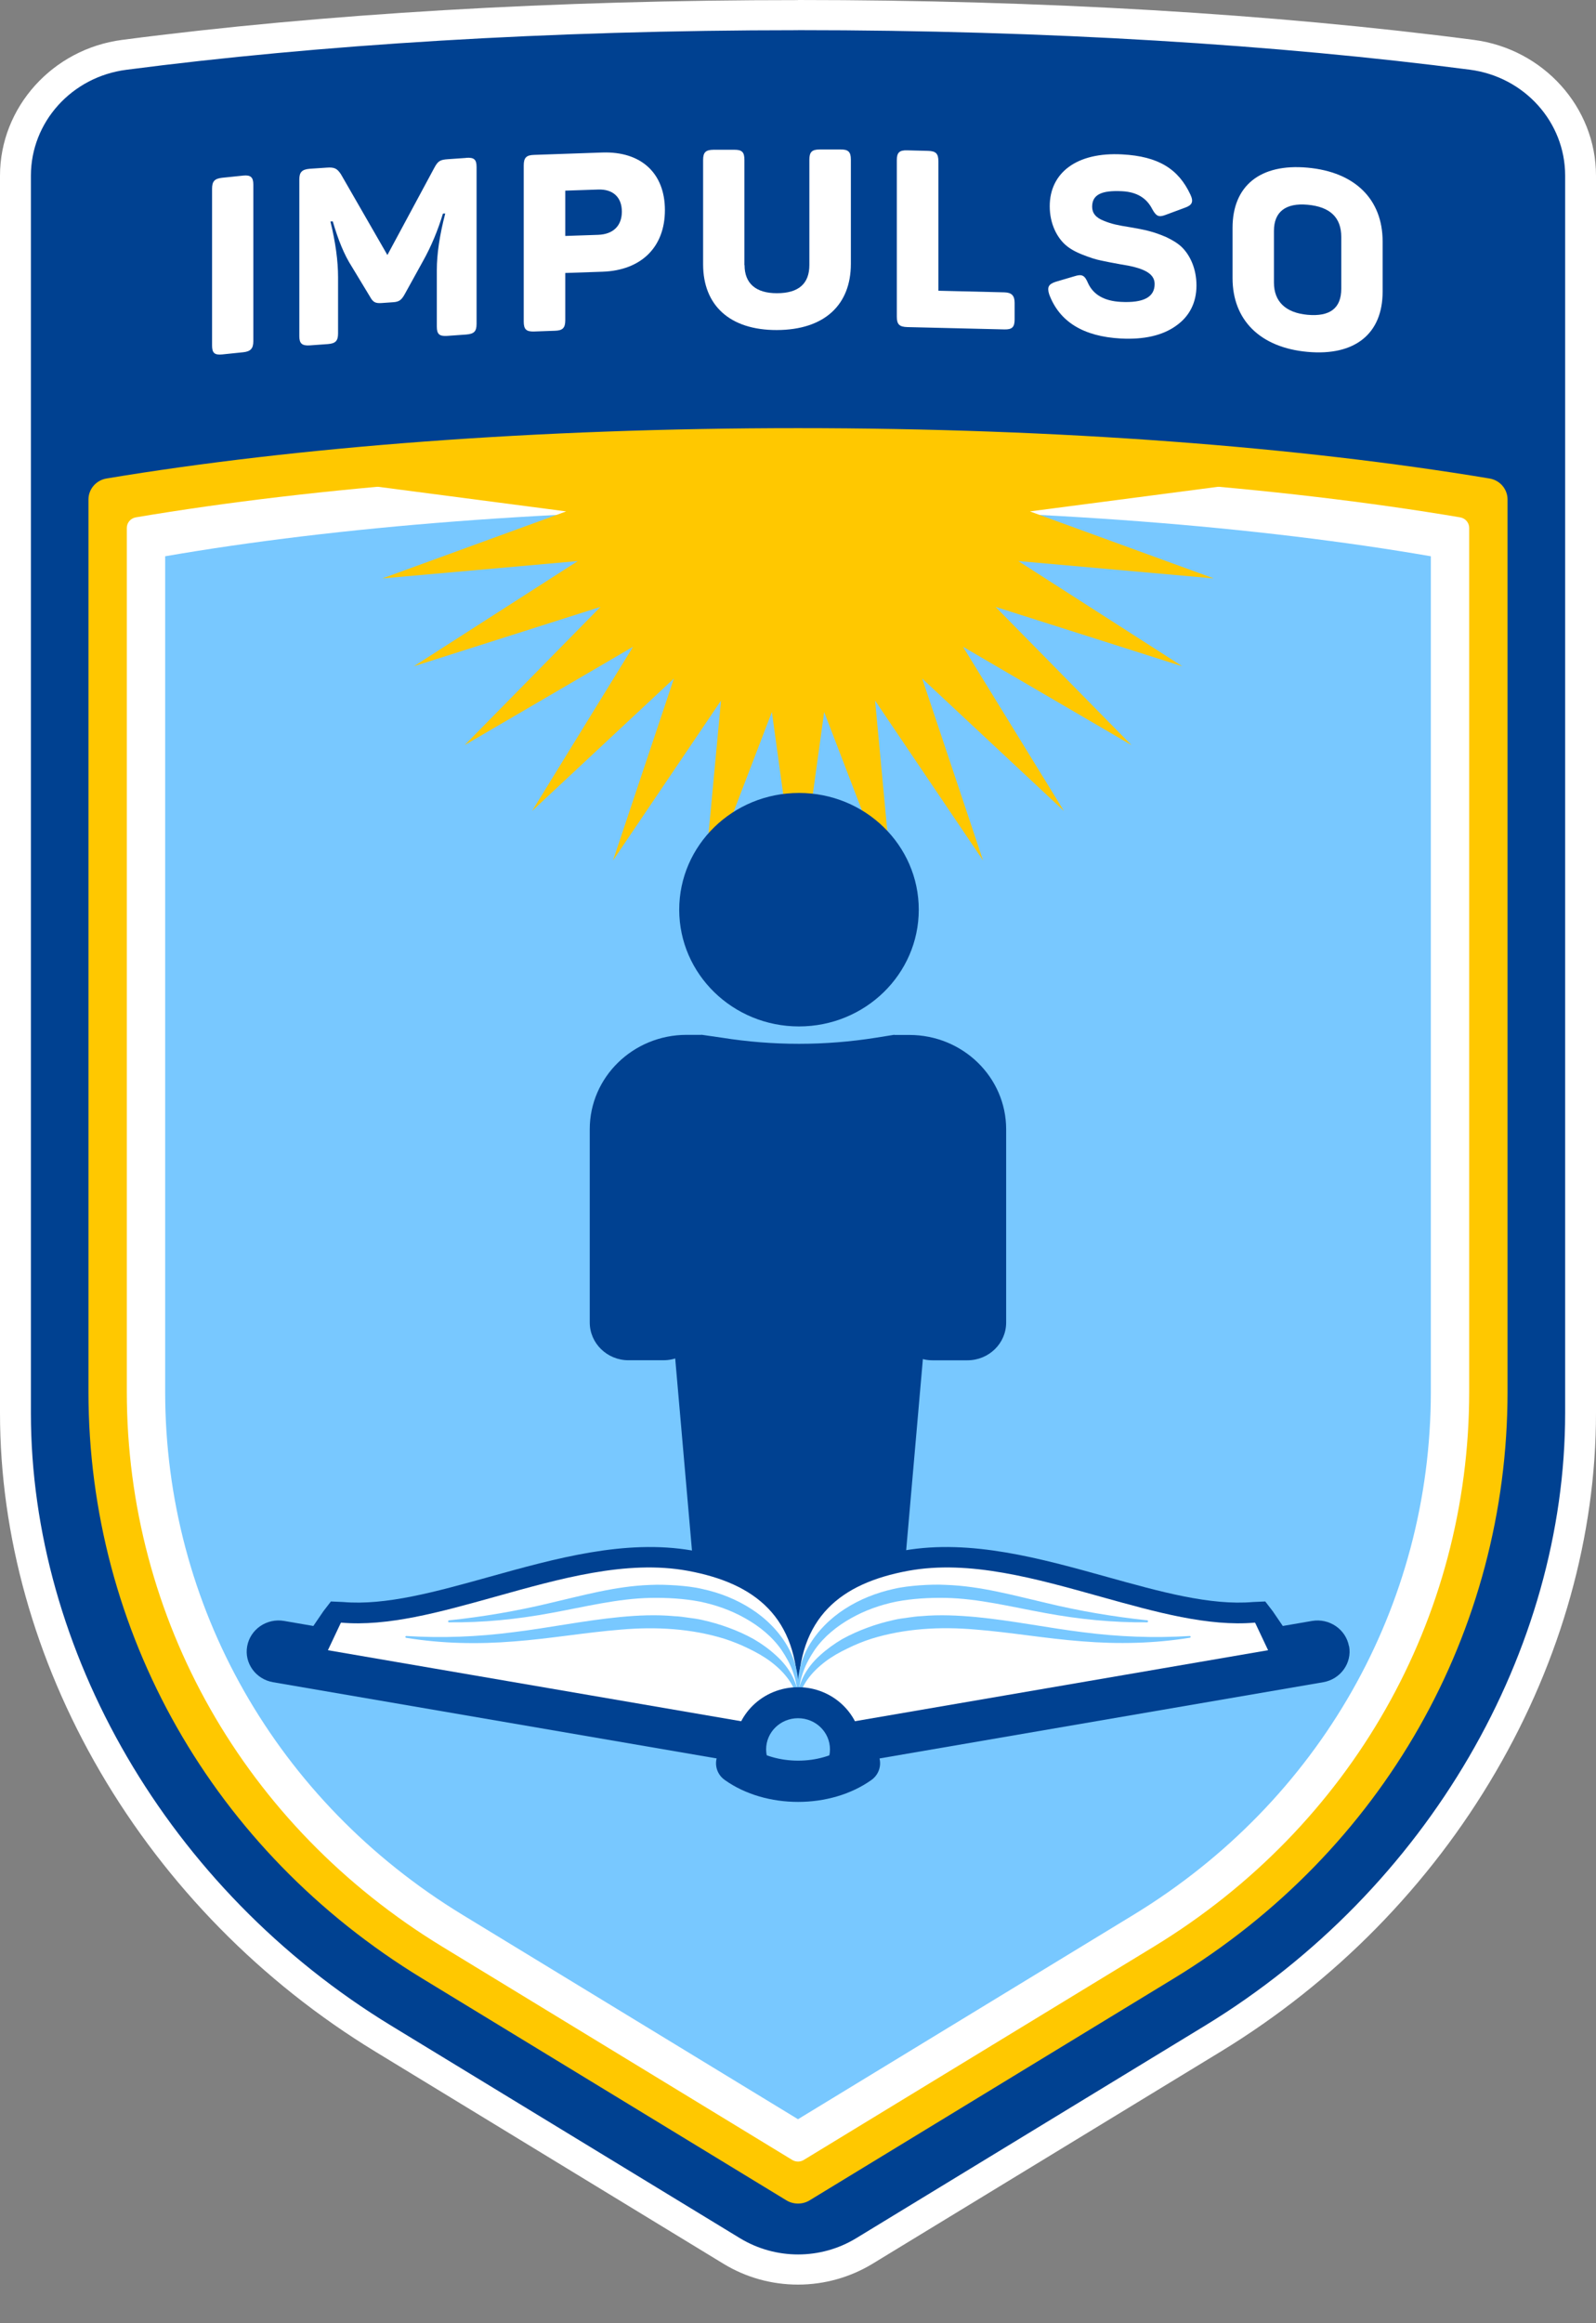 <svg width="33" height="48" viewBox="0 0 33 48" fill="none" xmlns="http://www.w3.org/2000/svg">
<rect x="0" y="0" width="33" height="48" fill="#808080" stroke="none"/>
<path fill-rule="evenodd" clip-rule="evenodd" d="M16.5 46.889C16.015 46.889 15.54 46.757 15.13 46.506L7.924 42.119C3.304 39.307 0.319 34.233 0.319 29.195V3.629C0.319 2.372 1.285 1.299 2.567 1.131C6.684 0.594 11.502 0.311 16.5 0.311C21.497 0.311 26.316 0.594 30.432 1.131C31.714 1.298 32.68 2.372 32.68 3.629V29.195C32.68 34.235 29.695 39.307 25.075 42.119L17.87 46.506C17.459 46.757 16.984 46.889 16.5 46.889Z" fill="#004191"/>
<path d="M16.5 0.623C21.651 0.623 26.434 0.925 30.391 1.44C31.518 1.587 32.362 2.521 32.362 3.628V29.196C32.362 34.081 29.545 39.033 24.907 41.857L17.702 46.244C17.334 46.468 16.917 46.579 16.502 46.579C16.086 46.579 15.669 46.467 15.301 46.244L8.096 41.857C3.456 39.032 0.639 34.081 0.639 29.196V3.63C0.639 2.523 1.482 1.588 2.611 1.442C6.567 0.927 11.349 0.624 16.502 0.624M16.502 0.002C11.488 0 6.655 0.285 2.526 0.824C1.086 1.011 0 2.218 0 3.63V29.196C0 31.721 0.716 34.284 2.072 36.607C3.444 38.957 5.408 40.955 7.755 42.385L14.96 46.772C15.422 47.054 15.955 47.202 16.5 47.202C17.045 47.202 17.578 47.052 18.04 46.772L25.245 42.385C27.592 40.955 29.558 38.959 30.928 36.607C32.284 34.284 33 31.721 33 29.196V3.63C33 2.218 31.915 1.012 30.474 0.824C26.345 0.285 21.514 0 16.5 0L16.502 0.002Z" fill="white"/>
<path fill-rule="evenodd" clip-rule="evenodd" d="M16.5 8.846C11.087 8.846 6.117 9.235 2.203 9.886C1.986 9.922 1.829 10.107 1.829 10.32V28.754C1.829 33.714 4.406 38.244 8.724 40.873L16.26 45.461C16.407 45.55 16.595 45.55 16.74 45.461L24.276 40.873C28.594 38.244 31.171 33.714 31.171 28.754V10.32C31.171 10.106 31.015 9.922 30.797 9.886C26.885 9.235 21.913 8.846 16.5 8.846Z" fill="#FFC800"/>
<path fill-rule="evenodd" clip-rule="evenodd" d="M30.378 10.907C30.378 10.8 30.3 10.708 30.191 10.689C26.465 10.06 21.698 9.682 16.5 9.682C11.303 9.682 6.536 10.06 2.809 10.689C2.7 10.708 2.622 10.8 2.622 10.907V28.755C2.622 33.447 5.06 37.733 9.145 40.22L16.38 44.626C16.454 44.671 16.547 44.671 16.62 44.626L23.856 40.22C27.94 37.733 30.378 33.447 30.378 28.755V10.907Z" fill="white"/>
<path d="M4.385 3.9C4.385 3.751 4.433 3.69 4.594 3.673L5.029 3.628C5.181 3.612 5.238 3.662 5.238 3.811V7.051C5.238 7.2 5.181 7.262 5.029 7.278L4.594 7.323C4.431 7.34 4.385 7.287 4.385 7.139V3.9Z" fill="white"/>
<path d="M9.638 3.261C9.801 3.25 9.854 3.293 9.854 3.451V6.691C9.854 6.849 9.801 6.899 9.638 6.912L9.243 6.94C9.08 6.951 9.032 6.898 9.032 6.748V5.58C9.032 5.252 9.089 4.861 9.206 4.411L9.158 4.414C9.053 4.761 8.917 5.09 8.743 5.4L8.368 6.079C8.305 6.191 8.258 6.236 8.132 6.244L7.89 6.261C7.759 6.27 7.711 6.242 7.649 6.128L7.27 5.502C7.118 5.266 6.992 4.956 6.88 4.573L6.832 4.576C6.938 5.006 6.99 5.393 6.99 5.727V6.888C6.99 7.038 6.942 7.097 6.779 7.109L6.405 7.136C6.242 7.147 6.189 7.094 6.189 6.946V3.708C6.189 3.559 6.242 3.5 6.405 3.487L6.747 3.464C6.915 3.451 6.968 3.479 7.048 3.598L8.01 5.269L8.979 3.469C9.057 3.324 9.101 3.3 9.264 3.289L9.638 3.263V3.261Z" fill="white"/>
<path d="M12.457 3.151C13.253 3.125 13.748 3.575 13.748 4.341C13.748 5.107 13.258 5.587 12.457 5.614L11.688 5.64V6.616C11.688 6.775 11.635 6.83 11.472 6.834L11.045 6.849C10.882 6.855 10.829 6.805 10.829 6.644V3.418C10.829 3.259 10.882 3.204 11.045 3.2L12.458 3.151H12.457ZM12.367 4.852C12.679 4.841 12.858 4.665 12.858 4.372C12.858 4.08 12.679 3.905 12.367 3.916L11.688 3.939V4.875L12.367 4.852Z" fill="white"/>
<path d="M15.395 5.478C15.395 5.854 15.627 6.059 16.065 6.058C16.514 6.058 16.735 5.86 16.735 5.475V3.3C16.735 3.141 16.787 3.089 16.951 3.088H17.377C17.54 3.086 17.593 3.138 17.593 3.297V5.452C17.593 6.296 17.05 6.816 16.063 6.819C15.086 6.822 14.538 6.305 14.538 5.461V3.306C14.538 3.147 14.591 3.096 14.754 3.094H15.181C15.344 3.093 15.392 3.144 15.392 3.303V5.478H15.395Z" fill="white"/>
<path d="M19.187 3.117C19.35 3.121 19.403 3.173 19.403 3.333V6.007L20.764 6.04C20.917 6.043 20.979 6.107 20.979 6.256V6.6C20.979 6.759 20.927 6.811 20.764 6.806L18.759 6.758C18.596 6.753 18.543 6.702 18.543 6.541V3.311C18.543 3.152 18.596 3.101 18.759 3.106L19.186 3.117H19.187Z" fill="white"/>
<path d="M23.203 3.19C23.956 3.23 24.367 3.493 24.614 4.021C24.683 4.169 24.651 4.239 24.499 4.292L24.1 4.44C23.957 4.495 23.905 4.465 23.826 4.323C23.709 4.091 23.505 3.967 23.204 3.951C22.768 3.928 22.582 4.026 22.582 4.272C22.582 4.401 22.656 4.498 22.826 4.563C22.988 4.629 23.115 4.655 23.374 4.696C23.67 4.747 23.847 4.783 24.117 4.9C24.248 4.963 24.36 5.03 24.443 5.113C24.606 5.276 24.739 5.55 24.739 5.899C24.739 6.248 24.597 6.535 24.317 6.731C24.037 6.932 23.654 7.019 23.174 6.994C22.4 6.952 21.905 6.648 21.694 6.082C21.646 5.93 21.682 5.87 21.831 5.821L22.215 5.708C22.368 5.659 22.426 5.683 22.495 5.846C22.605 6.089 22.832 6.219 23.174 6.237C23.642 6.262 23.874 6.141 23.874 5.868C23.874 5.636 23.622 5.53 23.163 5.46C22.995 5.431 22.862 5.403 22.763 5.382C22.662 5.362 22.543 5.325 22.389 5.264C22.236 5.205 22.116 5.136 22.031 5.06C21.857 4.907 21.705 4.625 21.705 4.261C21.705 3.577 22.253 3.138 23.206 3.19H23.203Z" fill="white"/>
<path d="M25.485 4.707C25.485 3.842 26.053 3.375 27.035 3.464C28.023 3.553 28.588 4.124 28.588 4.988V6.027C28.588 6.891 28.021 7.359 27.035 7.27C26.053 7.181 25.485 6.61 25.485 5.747V4.708V4.707ZM27.733 4.895C27.733 4.493 27.501 4.272 27.035 4.23C26.588 4.19 26.341 4.373 26.341 4.769V5.839C26.341 6.234 26.587 6.463 27.035 6.504C27.501 6.546 27.733 6.367 27.733 5.965V4.895Z" fill="white"/>
<path fill-rule="evenodd" clip-rule="evenodd" d="M29.585 11.493C26.046 10.881 21.483 10.512 16.5 10.512C11.517 10.512 6.953 10.881 3.415 11.493V28.754C3.415 33.178 5.714 37.218 9.565 39.563L16.5 43.785L23.435 39.563C27.287 37.218 29.585 33.178 29.585 28.754V11.493Z" fill="#78C8FF"/>
<path fill-rule="evenodd" clip-rule="evenodd" d="M25.319 10.04L21.295 10.566L25.098 11.951L21.055 11.592L24.446 13.766L20.585 12.539L23.395 15.395L19.912 13.363L21.998 16.755L19.068 14.019L20.326 17.778L18.094 14.475L18.463 18.413L17.041 14.71L16.5 18.63L15.96 14.71L14.539 18.413L14.908 14.475L12.675 17.778L13.934 14.019L11.002 16.755L13.089 13.363L9.607 15.395L12.416 12.539L8.556 13.766L11.947 11.592L7.904 11.951L11.707 10.566L7.684 10.04L16.5 9.221L25.319 10.04Z" fill="#FFC800"/>
<path d="M18.482 21.381L18.112 21.44C17.057 21.608 15.983 21.608 14.928 21.44L14.519 21.381C14.344 21.353 13.58 23.879 13.625 24.225L14.469 33.88C14.471 33.9 14.488 33.916 14.509 33.916H18.535C18.555 33.916 18.573 33.9 18.575 33.88L19.419 24.225C19.463 23.877 18.658 21.353 18.483 21.381H18.482Z" fill="#004191"/>
<path d="M14.197 21.381H14.519V27.323C14.519 27.753 14.161 28.104 13.718 28.104H12.995C12.554 28.104 12.194 27.755 12.194 27.323V23.331C12.194 22.255 13.091 21.381 14.196 21.381H14.197Z" fill="#004191"/>
<path d="M20.004 28.105H19.282C18.84 28.105 18.481 27.757 18.481 27.325V21.383H18.802C19.907 21.383 20.804 22.256 20.804 23.332V27.325C20.804 27.755 20.446 28.105 20.003 28.105H20.004Z" fill="#004191"/>
<path d="M16.52 21.207C17.888 21.207 18.997 20.127 18.997 18.795C18.997 17.463 17.888 16.383 16.52 16.383C15.153 16.383 14.044 17.463 14.044 18.795C14.044 20.127 15.153 21.207 16.52 21.207Z" fill="#004191"/>
<path fill-rule="evenodd" clip-rule="evenodd" d="M27.892 34.012C27.828 33.663 27.486 33.429 27.128 33.49L26.524 33.594L26.316 33.289L26.161 33.088L25.908 33.099C25.026 33.175 23.991 32.887 22.895 32.582C21.507 32.196 20.075 31.797 18.698 32.034C17.998 32.154 17.141 32.546 16.502 33.275C15.862 32.546 15.005 32.155 14.305 32.034C12.928 31.797 11.494 32.196 10.108 32.582C9.012 32.887 7.977 33.175 7.095 33.099L6.842 33.088L6.687 33.289L6.479 33.594L5.875 33.49C5.517 33.428 5.175 33.661 5.111 34.012C5.047 34.361 5.287 34.694 5.646 34.756L16.503 36.62L27.36 34.756C27.718 34.694 27.958 34.361 27.895 34.012H27.892Z" fill="#004191"/>
<path fill-rule="evenodd" clip-rule="evenodd" d="M16.5 35.764L6.78 34.095L7.044 33.536L7.052 33.525C8.016 33.609 9.092 33.31 10.225 32.994C11.563 32.621 12.951 32.22 14.225 32.455C15.619 32.713 16.499 33.413 16.499 35.031V35.764H16.5Z" fill="white"/>
<path d="M16.5 35.193C16.459 34.826 16.214 34.541 15.936 34.331C15.795 34.225 15.639 34.138 15.479 34.061C15.319 33.982 15.152 33.915 14.983 33.86C14.297 33.647 13.567 33.606 12.839 33.669C12.11 33.727 11.376 33.857 10.631 33.913C9.888 33.974 9.132 33.959 8.398 33.839C8.388 33.837 8.38 33.828 8.382 33.817C8.384 33.807 8.393 33.801 8.401 33.801C9.141 33.848 9.878 33.818 10.609 33.723C11.34 33.635 12.065 33.483 12.814 33.41C13.188 33.374 13.568 33.357 13.949 33.392C14.045 33.395 14.139 33.41 14.233 33.423C14.328 33.435 14.422 33.448 14.516 33.469C14.703 33.511 14.887 33.563 15.066 33.63C15.245 33.695 15.419 33.773 15.587 33.867C15.752 33.963 15.907 34.075 16.048 34.205C16.328 34.454 16.543 34.824 16.5 35.193Z" fill="#78C8FF"/>
<path d="M16.5 35.026C16.483 34.855 16.448 34.688 16.39 34.529C16.334 34.371 16.249 34.224 16.157 34.087C15.966 33.813 15.699 33.598 15.408 33.435C15.117 33.27 14.796 33.157 14.467 33.09C14.139 33.028 13.79 33.008 13.452 33.014C12.767 33.027 12.088 33.2 11.394 33.326C10.7 33.455 9.99 33.527 9.285 33.519C9.274 33.519 9.265 33.509 9.265 33.498C9.265 33.488 9.273 33.48 9.284 33.478C9.984 33.404 10.671 33.288 11.351 33.125C12.029 32.969 12.718 32.771 13.445 32.746C13.626 32.737 13.806 32.745 13.987 32.756C14.166 32.77 14.348 32.788 14.527 32.831C14.884 32.908 15.229 33.045 15.535 33.243C15.84 33.439 16.104 33.703 16.283 34.014C16.462 34.324 16.535 34.685 16.503 35.028L16.5 35.026Z" fill="#78C8FF"/>
<path fill-rule="evenodd" clip-rule="evenodd" d="M16.5 35.764L26.22 34.095L25.956 33.536L25.948 33.525C24.984 33.609 23.908 33.31 22.775 32.994C21.437 32.621 20.049 32.22 18.775 32.455C17.381 32.713 16.502 33.413 16.502 35.031V35.764H16.5Z" fill="white"/>
<path d="M16.5 35.193C16.456 34.824 16.672 34.453 16.952 34.204C17.093 34.075 17.248 33.963 17.413 33.866C17.58 33.774 17.755 33.695 17.934 33.63C18.113 33.562 18.297 33.511 18.484 33.469C18.576 33.447 18.672 33.435 18.767 33.422C18.861 33.41 18.955 33.394 19.051 33.391C19.432 33.357 19.812 33.376 20.186 33.41C20.936 33.483 21.66 33.633 22.391 33.723C23.121 33.818 23.858 33.847 24.599 33.801C24.608 33.801 24.618 33.807 24.619 33.818C24.619 33.827 24.613 33.835 24.603 33.837C23.87 33.956 23.115 33.972 22.37 33.911C21.625 33.855 20.891 33.724 20.162 33.667C19.435 33.605 18.704 33.645 18.018 33.858C17.847 33.913 17.681 33.98 17.523 34.059C17.361 34.136 17.206 34.223 17.066 34.329C16.787 34.541 16.543 34.824 16.501 35.191L16.5 35.193Z" fill="#78C8FF"/>
<path d="M16.5 35.026C16.468 34.685 16.541 34.324 16.72 34.012C16.899 33.703 17.163 33.438 17.468 33.242C17.775 33.044 18.119 32.908 18.475 32.829C18.654 32.787 18.837 32.768 19.016 32.754C19.196 32.742 19.377 32.735 19.558 32.745C20.285 32.77 20.973 32.967 21.652 33.123C22.331 33.287 23.019 33.402 23.719 33.477C23.73 33.477 23.738 33.488 23.738 33.5C23.738 33.511 23.729 33.519 23.718 33.519C23.012 33.526 22.303 33.455 21.609 33.326C20.913 33.2 20.234 33.027 19.551 33.014C19.212 33.008 18.864 33.028 18.536 33.09C18.207 33.157 17.886 33.27 17.595 33.435C17.304 33.598 17.037 33.813 16.846 34.087C16.754 34.224 16.669 34.37 16.613 34.529C16.555 34.688 16.52 34.855 16.503 35.026H16.5Z" fill="#78C8FF"/>
<path d="M16.502 34.859C15.773 34.859 15.183 35.434 15.183 36.144L16.502 36.547L17.82 36.144C17.82 35.434 17.23 34.859 16.502 34.859Z" fill="#004191"/>
<path d="M16.501 36.786C16.866 36.786 17.161 36.498 17.161 36.143C17.161 35.788 16.866 35.5 16.501 35.5C16.136 35.5 15.841 35.788 15.841 36.143C15.841 36.498 16.136 36.786 16.501 36.786Z" fill="#78C8FF"/>
<path d="M16.501 37.229C15.956 37.229 15.409 37.078 14.986 36.776C14.789 36.638 14.746 36.37 14.89 36.178C15.032 35.987 15.307 35.945 15.504 36.085C16.054 36.474 16.952 36.474 17.5 36.085C17.697 35.946 17.972 35.988 18.114 36.178C18.256 36.37 18.213 36.638 18.018 36.776C17.593 37.078 17.048 37.229 16.503 37.229H16.501Z" fill="#004191"/>
</svg>
